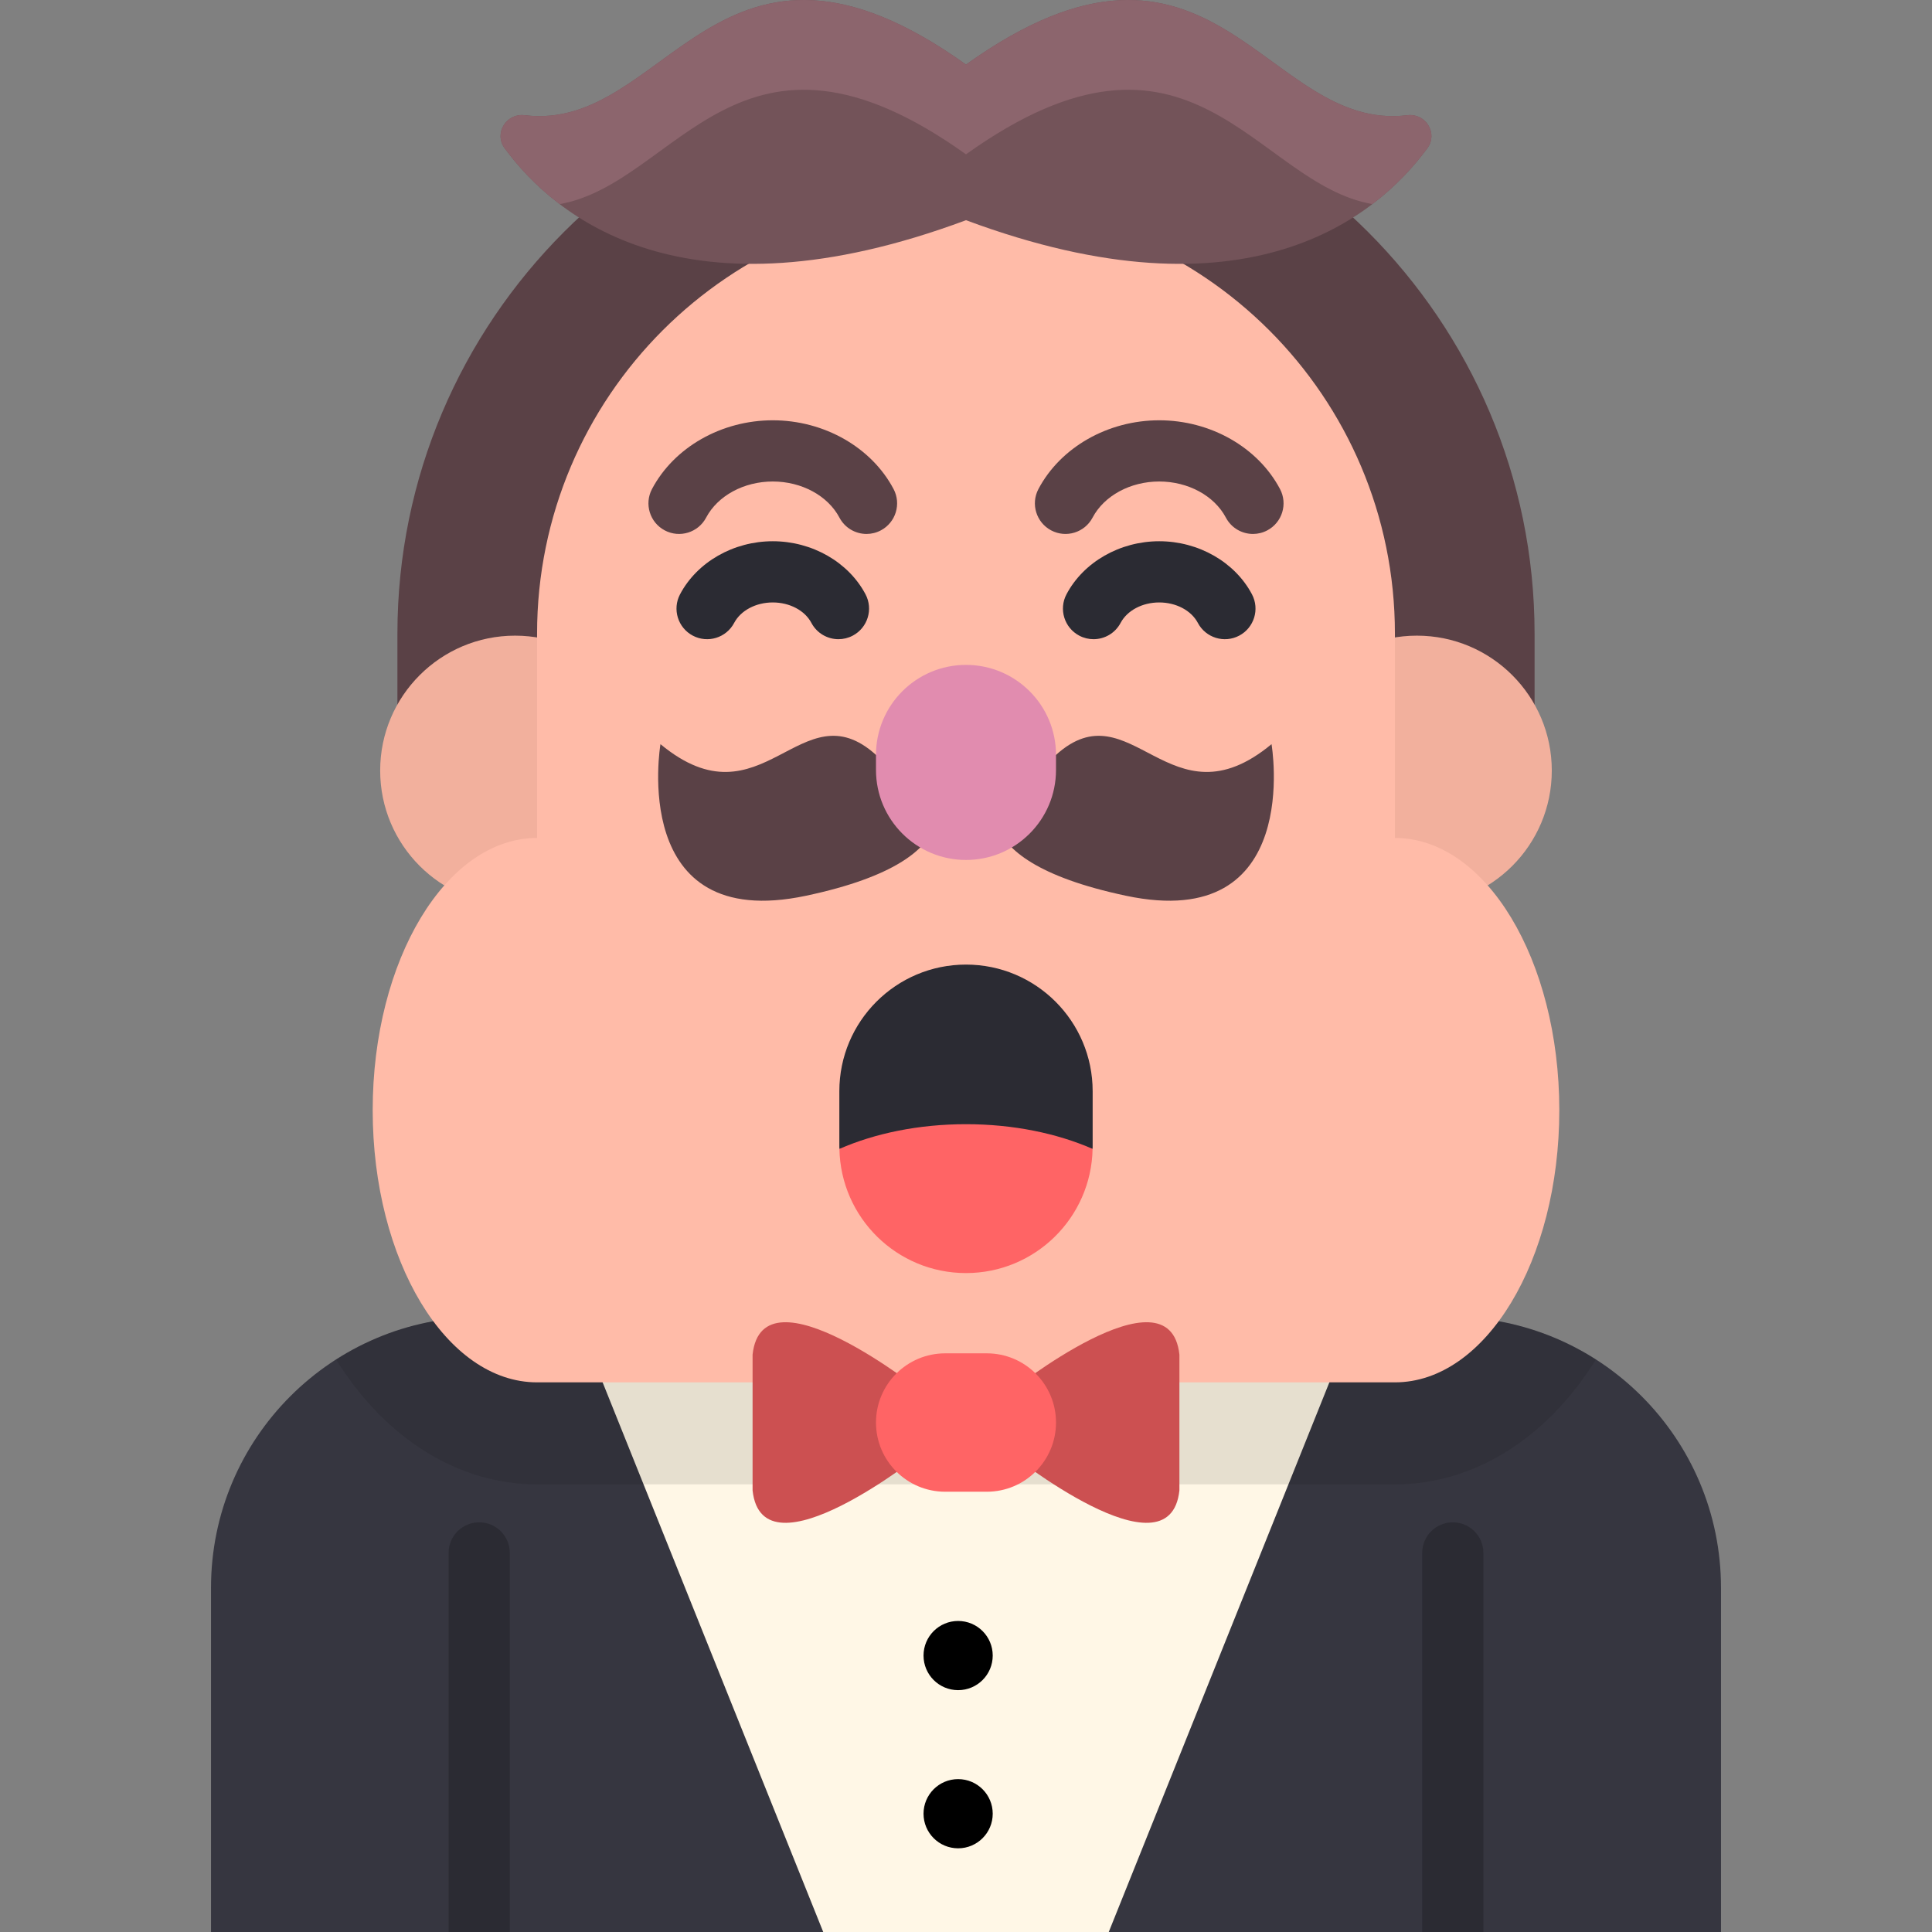 <?xml version="1.0" encoding="iso-8859-1"?>
<!-- Uploaded to: SVG Repo, www.svgrepo.com, Generator: SVG Repo Mixer Tools -->
<svg height="800px" width="800px" version="1.1" id="Layer_1" xmlns="http://www.w3.org/2000/svg" xmlns:xlink="http://www.w3.org/1999/xlink" 
	 viewBox="0 0 512.001 512.001" xml:space="preserve">
<rect x="0" y="0" width="512.001" height="512.001" fill="#808080" stroke="none"/>
<path style="fill:#363640;" d="M384.279,348.984H127.72c-39.655,0-71.801,32.147-71.801,71.801V512h400.163v-91.215
	C456.081,381.13,423.934,348.984,384.279,348.984z"/>
<polygon style="fill:#FFF7E6;" points="218.167,512.001 293.832,512.001 359.264,348.984 152.735,348.984 "/>
<g>
	<path style="fill:#2B2B33;" d="M118.881,512.001V411.543c0-4.48,3.63-8.11,8.11-8.11s8.11,3.63,8.11,8.11v100.457H118.881
		L118.881,512.001z"/>
	<path style="fill:#2B2B33;" d="M376.898,512.001V411.543c0-4.48,3.63-8.11,8.11-8.11c4.48,0,8.11,3.63,8.11,8.11v100.457H376.898
		L376.898,512.001z"/>
</g>
<circle cx="253.914" cy="438.741" r="9.169"/>
<circle cx="253.914" cy="480.654" r="9.169"/>
<path style="fill:#5A4146;" d="M105.32,196.632v-28.713c0-83.085,67.595-150.68,150.68-150.68s150.68,67.595,150.68,150.68v28.713
	H105.32z"/>
<g>
	<circle style="fill:#F2B09D;" cx="136.5" cy="204.205" r="35.75"/>
	<circle style="fill:#F2B09D;" cx="375.491" cy="204.205" r="35.75"/>
</g>
<path style="opacity:0.1;enable-background:new    ;" d="M89.07,360.288c13.115,21.041,32.461,33.085,53.261,33.085h227.337
	c20.8,0,40.147-12.044,53.26-33.085c-11.16-7.145-24.415-11.303-38.649-11.303H127.72C113.485,348.984,100.23,353.144,89.07,360.288
	z"/>
<path style="fill:#FFBBA8;" d="M369.669,222.071v-54.152c0-62.778-50.892-113.669-113.669-113.669l0,0
	c-62.777,0-113.669,50.891-113.669,113.669v54.152c-24.059,0-43.563,32.296-43.563,72.134s19.503,72.134,43.563,72.134h227.339
	c24.059,0,43.563-32.296,43.563-72.134C413.232,254.367,393.728,222.071,369.669,222.071z"/>
<g>
	<path style="fill:#5A4146;" d="M232.146,200.055c-19.899-17.994-30.108,19.552-57.115-2.844c0,0-8.608,50.142,38.534,40.181
		S246.5,208.08,246.5,208.08L232.146,200.055z"/>
	<path style="fill:#5A4146;" d="M279.854,200.055c19.899-17.994,30.108,19.552,57.115-2.844c0,0,8.608,50.142-38.534,40.181
		S265.5,208.08,265.5,208.08L279.854,200.055z"/>
</g>
<path style="fill:#E18CAF;" d="M256,176.203c-13.174,0-23.854,10.68-23.854,23.854v3.99c0,13.174,10.68,23.854,23.854,23.854
	c13.174,0,23.854-10.68,23.854-23.854v-3.99C279.854,186.881,269.174,176.203,256,176.203z"/>
<path style="fill:#5A4146;" d="M229.641,141.501c-2.91,0-5.724-1.57-7.178-4.322c-3.075-5.818-10.011-9.577-17.669-9.577
	c-7.658,0-14.593,3.76-17.668,9.577c-2.092,3.959-7.002,5.475-10.961,3.38c-3.96-2.094-5.474-7.001-3.38-10.961
	c5.85-11.067,18.414-18.218,32.009-18.218c13.596,0,26.16,7.15,32.01,18.218c2.094,3.96,0.58,8.867-3.38,10.961
	C232.214,141.198,230.918,141.5,229.641,141.501z"/>
<path style="fill:#2B2B33;" d="M222.205,169.394c-2.91,0-5.723-1.57-7.178-4.322c-1.739-3.291-5.756-5.418-10.234-5.418
	c-4.477,0-8.493,2.127-10.233,5.418c-2.095,3.96-7.001,5.475-10.961,3.38s-5.474-7.002-3.38-10.961
	c4.515-8.54,14.16-14.058,24.574-14.058s20.06,5.518,24.575,14.058c2.094,3.959,0.58,8.866-3.38,10.961
	C224.779,169.091,223.482,169.392,222.205,169.394z"/>
<path style="fill:#5A4146;" d="M332.053,141.501c-2.91,0-5.724-1.57-7.178-4.322c-3.075-5.818-10.01-9.577-17.668-9.577
	c-7.658,0-14.594,3.76-17.669,9.577c-2.092,3.959-7.001,5.475-10.961,3.38c-3.96-2.094-5.474-7.001-3.38-10.961
	c5.85-11.067,18.414-18.218,32.01-18.218c13.595,0,26.159,7.15,32.009,18.218c2.094,3.96,0.58,8.867-3.38,10.961
	C334.628,141.198,333.33,141.501,332.053,141.501z"/>
<path style="fill:#2B2B33;" d="M289.796,169.394c-1.278,0-2.575-0.303-3.783-0.942c-3.96-2.095-5.474-7.002-3.38-10.961
	c4.515-8.54,14.161-14.058,24.575-14.058c10.415,0,20.06,5.519,24.574,14.059c2.094,3.96,0.579,8.866-3.381,10.96
	c-3.961,2.096-8.867,0.58-10.96-3.381c-1.739-3.291-5.755-5.417-10.233-5.417s-8.494,2.127-10.234,5.418
	C295.518,167.823,292.706,169.392,289.796,169.394z"/>
<path style="fill:#735359;" d="M372.952,30.532C335.18,35.232,321.644-29.843,256,17.114
	c-65.644-46.957-79.18,18.118-116.952,13.418c-4.874-0.607-8.222,4.801-5.314,8.759C147.133,57.529,181.461,86.117,256,58.355
	c74.539,27.762,108.867-0.826,122.266-19.064C381.174,35.333,377.826,29.925,372.952,30.532z"/>
<path style="fill:#8C656D;" d="M148.305,54.09C179.531,48.641,196.004-2.013,256,40.903c59.996-42.917,76.468,7.738,107.695,13.187
	c6.416-4.874,11.17-10.17,14.572-14.801c2.908-3.958-0.44-9.366-5.314-8.759c-37.772,4.701-51.308-60.374-116.952-13.418
	c-65.645-46.957-79.18,18.118-116.952,13.418c-4.874-0.607-8.222,4.801-5.314,8.759C137.136,43.921,141.889,49.218,148.305,54.09z"
	/>
<g>
	<path style="fill:#CC5051;" d="M199.443,394.979c2.592,23.999,45.03-9.93,45.03-9.93v-16.127c0,0-42.438-33.928-45.03-9.93V394.979
		z"/>
	<path style="fill:#CC5051;" d="M312.557,394.979c-2.592,23.999-45.03-9.93-45.03-9.93v-16.127c0,0,42.438-33.928,45.03-9.93
		V394.979z"/>
</g>
<path style="fill:#FF6465;" d="M261.515,358.648h-11.031c-10.128,0-18.338,8.21-18.338,18.338l0,0
	c0,10.128,8.21,18.338,18.338,18.338h11.031c10.128,0,18.338-8.21,18.338-18.338l0,0
	C279.854,366.857,271.643,358.648,261.515,358.648z"/>
<path style="fill:#2B2B33;" d="M256,255.625L256,255.625c-18.539,0-33.566,15.028-33.566,33.566v14.619
	c0,0.221,0.012,0.439,0.016,0.659L256,307.56l33.55-3.092c0.004-0.22,0.016-0.438,0.016-0.659v-14.619
	C289.566,270.654,274.539,255.625,256,255.625z"/>
<path style="fill:#FF6465;" d="M289.55,304.47c-9.386-4.112-20.988-6.547-33.549-6.547l0,0c-12.562,0-24.163,2.434-33.55,6.547
	c0.353,18.233,15.233,32.908,33.55,32.908l0,0C274.317,337.377,289.198,322.703,289.55,304.47z"/>
</svg>
